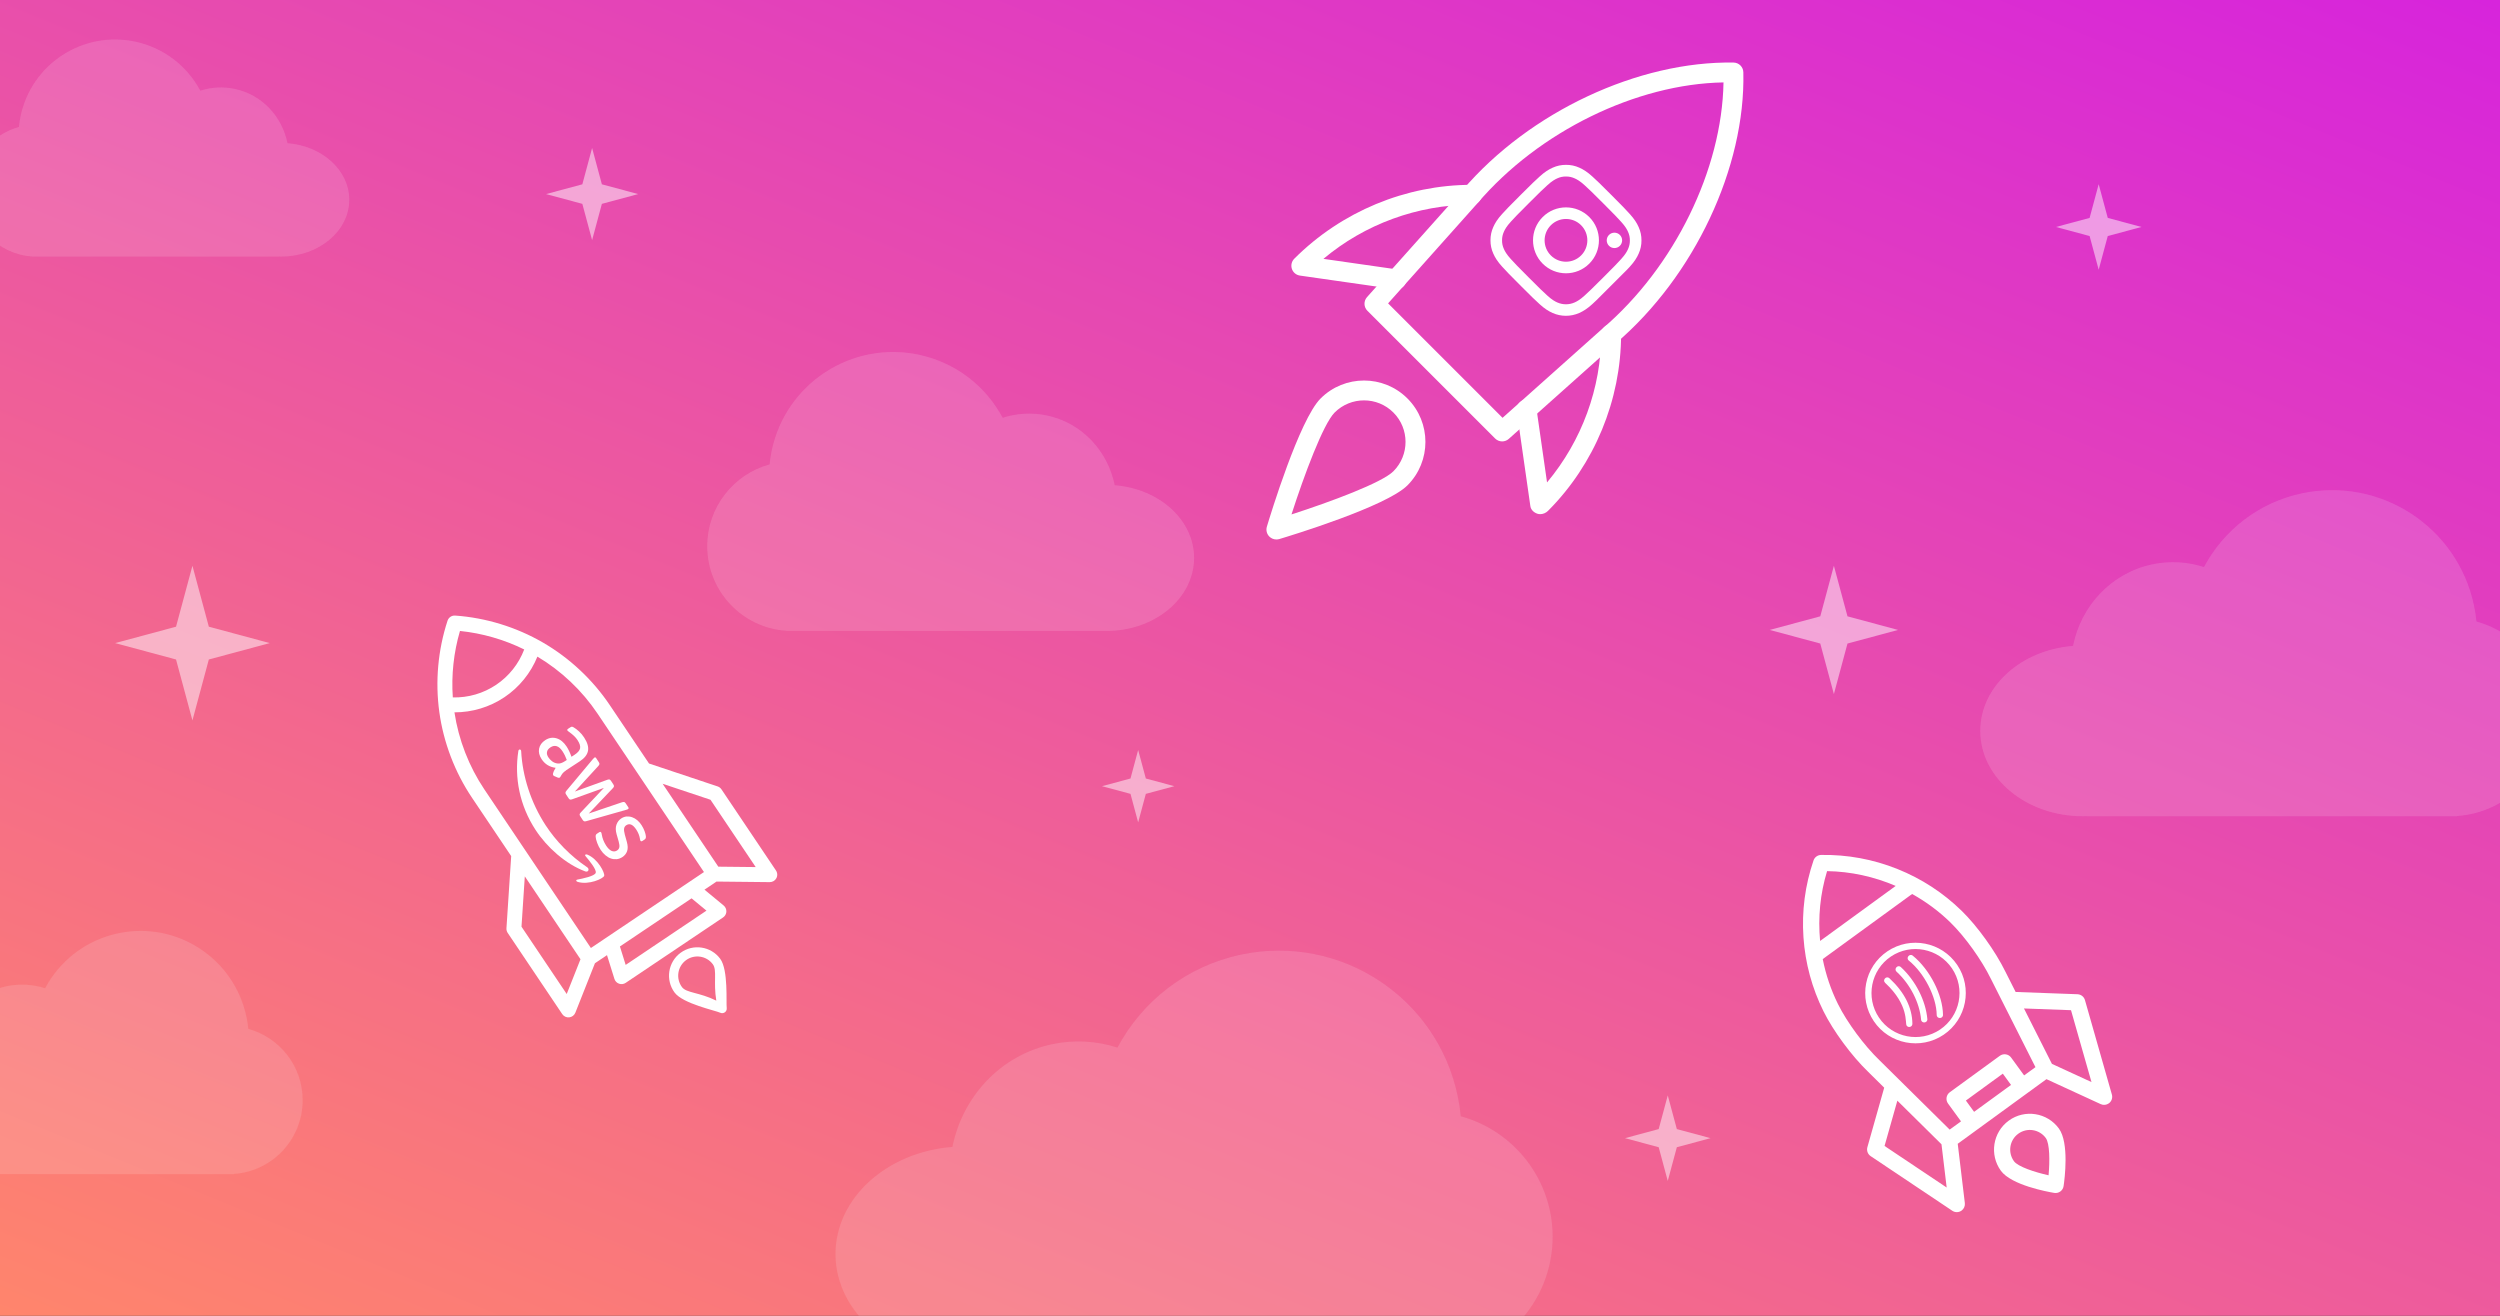 <?xml version="1.0" encoding="UTF-8"?> <svg xmlns="http://www.w3.org/2000/svg" width="760" height="400" viewBox="0 0 760 400" fill="none"><rect x="0" y="0" width="760" height="400" fill="#333333" stroke="none"/> <g clip-path="url(#clip0)"> <rect width="760" height="400" fill="url(#paint0_linear)"></rect> <g clip-path="url(#clip1)"> <path d="M138.37 187.133C137.333 187.06 136.38 187.7 136.056 188.688C133.137 197.585 132.272 207.188 133.553 216.461C134.834 225.736 138.27 234.746 143.49 242.517L155.402 260.252L153.96 282.192C153.927 282.692 154.061 283.189 154.34 283.605L170.919 308.287C171.388 308.986 172.206 309.367 173.043 309.277C173.88 309.187 174.598 308.64 174.908 307.858L180.861 292.826L184.528 290.363L186.78 297.582C186.993 298.266 187.516 298.808 188.191 299.046C188.866 299.283 189.614 299.188 190.208 298.789L219.813 278.904C220.316 278.566 220.658 278.044 220.773 277.459C220.794 277.352 220.808 277.244 220.813 277.134C220.849 276.419 220.544 275.729 219.992 275.274L214.161 270.458L217.828 267.995L233.994 268.17C234.836 268.178 235.614 267.721 236.013 266.98C236.123 266.776 236.2 266.561 236.243 266.34C236.357 265.759 236.241 265.146 235.9 264.639L219.321 239.956C219.042 239.54 218.633 239.229 218.157 239.07L197.302 232.108L185.389 214.373C180.169 206.601 173.128 200.013 165.027 195.32C156.927 190.627 147.708 187.796 138.37 187.133ZM176.467 291.611L172.28 302.182L158.535 281.718L159.541 266.413L176.467 291.611ZM214.763 276.835L190.203 293.332L188.454 287.726L210.235 273.096L214.763 276.835ZM215.989 243.127L229.735 263.59L218.366 263.468L201.44 238.27L215.989 243.127ZM181.626 216.902L214.003 265.104L179.631 288.192L147.253 239.989C142.549 232.986 139.414 224.897 138.153 216.553C143.538 216.565 148.849 214.973 153.357 211.945C157.865 208.917 161.347 204.603 163.373 199.613C170.619 203.936 176.922 209.898 181.626 216.902ZM159.362 197.435C157.707 201.792 154.727 205.563 150.829 208.182C146.93 210.801 142.313 212.133 137.653 212.016C137.181 205.227 137.919 198.338 139.832 191.811C146.598 192.508 153.255 194.431 159.362 197.435Z" fill="white"></path> <path d="M226.139 302.483C226.284 302.453 225.995 302.51 226.139 302.483V302.483Z" fill="white"></path> <path fill-rule="evenodd" clip-rule="evenodd" d="M172.099 234.193C171.621 234.506 171.267 234.811 171.042 235.087C170.825 235.376 170.599 235.708 170.382 236.109C170.32 236.241 170.234 236.335 170.144 236.394C170.014 236.478 169.834 236.485 169.595 236.402L168.52 235.942C168.367 235.877 168.252 235.786 168.184 235.682C168.1 235.553 168.08 235.382 168.112 235.176C168.187 234.869 168.293 234.579 168.415 234.314C168.55 234.041 168.711 233.751 168.915 233.415C167.067 233.184 165.645 232.306 164.648 230.781C163.938 229.696 163.682 228.627 163.888 227.588C164.095 226.549 164.711 225.685 165.745 225.009C166.843 224.291 167.988 224.096 169.176 224.445C170.363 224.794 171.384 225.621 172.254 226.952C172.541 227.392 172.798 227.869 173.046 228.39C173.294 228.91 173.512 229.469 173.734 230.062L174.677 229.445C175.659 228.803 176.209 228.148 176.348 227.486C176.478 226.81 176.216 225.986 175.565 224.99C175.269 224.538 174.914 224.107 174.485 223.704C174.056 223.302 173.609 222.93 173.133 222.596C172.907 222.448 172.754 222.327 172.669 222.253C172.584 222.18 172.529 222.124 172.495 222.072C172.377 221.891 172.447 221.716 172.718 221.539L173.352 221.125C173.558 220.989 173.73 220.914 173.863 220.919C173.996 220.925 174.162 220.982 174.371 221.104C174.899 221.404 175.448 221.82 176.017 222.352C176.599 222.876 177.116 223.497 177.581 224.208C178.586 225.746 178.973 227.098 178.748 228.278C178.515 229.445 177.691 230.5 176.27 231.429L172.082 234.167L172.099 234.193L172.099 234.193ZM166.704 230.23C166.983 230.657 167.348 231.045 167.807 231.409C168.266 231.773 168.821 232.001 169.437 232.096C169.818 232.142 170.19 232.12 170.551 231.995C170.912 231.87 171.321 231.676 171.76 231.389L172.303 231.034C172.148 230.6 171.964 230.149 171.745 229.702C171.527 229.254 171.291 228.837 171.029 228.436C170.462 227.57 169.88 227.047 169.253 226.848C168.625 226.65 167.999 226.764 167.352 227.187C166.745 227.584 166.394 228.035 166.295 228.561C166.175 229.082 166.315 229.636 166.704 230.23L166.704 230.23ZM172.093 241.52C171.941 241.288 171.878 241.107 171.901 240.945C171.911 240.791 172.033 240.582 172.228 240.344L180.233 230.775C180.44 230.529 180.583 230.38 180.674 230.321C180.88 230.186 181.064 230.213 181.2 230.42L182.028 231.687C182.188 231.932 182.259 232.126 182.228 232.275C182.218 232.429 182.088 232.625 181.893 232.863L174.757 240.628L184.63 237.051C184.931 236.946 185.15 236.914 185.295 236.967C185.44 237.019 185.61 237.166 185.762 237.399L186.438 238.433C186.599 238.678 186.67 238.872 186.647 239.035C186.637 239.189 186.515 239.397 186.303 239.61L178.979 247.313L189.1 243.887C189.409 243.796 189.637 243.777 189.773 243.816C189.918 243.869 190.08 244.003 190.232 244.236L191.018 245.438C191.153 245.645 191.126 245.829 190.906 245.972C190.841 246.014 190.768 246.044 190.682 246.082C190.596 246.119 190.476 246.161 190.3 246.202L178.273 249.619C177.964 249.711 177.737 249.73 177.592 249.677C177.447 249.624 177.285 249.49 177.142 249.271L176.415 248.159C176.254 247.914 176.183 247.72 176.206 247.558C176.229 247.395 176.338 247.195 176.563 246.974L183.589 239.521L173.965 242.972C173.664 243.076 173.445 243.109 173.287 243.064C173.129 243.02 172.972 242.865 172.82 242.632L172.093 241.52ZM182.602 258.356C182.162 257.684 181.801 256.961 181.533 256.214C181.266 255.466 181.104 254.852 181.079 254.389C181.06 254.106 181.096 253.88 181.178 253.752C181.261 253.624 181.373 253.514 181.49 253.438L182.149 253.007C182.42 252.83 182.617 252.849 182.744 253.042C182.794 253.12 182.832 253.206 182.857 253.3C182.882 253.395 182.906 253.545 182.939 253.708C183.032 254.274 183.19 254.854 183.416 255.425C183.651 256.01 183.929 256.548 184.267 257.065C184.799 257.879 185.355 258.419 185.927 258.673C186.498 258.926 187.064 258.889 187.594 258.542C187.956 258.306 188.177 257.995 188.27 257.602C188.364 257.208 188.296 256.626 188.089 255.857L187.446 253.603C187.126 252.465 187.109 251.48 187.412 250.673C187.702 249.875 188.191 249.241 188.863 248.802C189.406 248.447 189.96 248.251 190.526 248.213C191.092 248.175 191.656 248.249 192.194 248.451C192.745 248.644 193.252 248.94 193.745 249.355C194.238 249.771 194.658 250.271 195.029 250.84C195.215 251.124 195.397 251.43 195.544 251.74C195.699 252.062 195.825 252.368 195.951 252.673C196.055 252.973 196.151 253.261 196.226 253.545C196.3 253.828 196.341 254.06 196.348 254.239C196.363 254.488 196.344 254.685 196.278 254.838C196.226 254.984 196.109 255.115 195.928 255.234L195.32 255.631C195.049 255.808 194.839 255.798 194.713 255.604C194.645 255.5 194.587 255.299 194.547 255.011C194.401 254.055 194.028 253.118 193.428 252.2C192.947 251.464 192.45 250.958 191.943 250.718C191.435 250.478 190.925 250.516 190.395 250.863C190.033 251.099 189.808 251.431 189.731 251.85C189.655 252.269 189.722 252.908 189.95 253.736L190.568 255.952C190.879 257.077 190.905 258.019 190.637 258.766C190.369 259.513 189.888 260.104 189.216 260.544C188.661 260.907 188.081 261.12 187.498 261.188C186.906 261.243 186.316 261.186 185.743 260.988C185.159 260.799 184.613 260.473 184.082 260.027C183.521 259.563 183.033 259.015 182.602 258.356L182.602 258.356Z" fill="white"></path> <path fill-rule="evenodd" clip-rule="evenodd" d="M177.916 264.905C171.995 262.707 166.289 257.619 162.817 252.307C157.95 244.863 156.317 236.356 157.58 228.298C157.68 227.661 158.408 227.702 158.436 228.366C158.839 235.924 161.333 243.943 165.904 250.934C168.988 255.652 173.358 260.192 178.492 263.643C179.28 264.142 178.889 265.265 177.916 264.905Z" fill="white"></path> <path fill-rule="evenodd" clip-rule="evenodd" d="M181.091 265.358C181.434 264.359 179.078 261.546 178.006 260.273C177.684 259.893 178.003 259.592 178.52 259.789C181.814 261.103 183.934 265.418 183.669 266.255C183.392 267.101 179.01 269.117 175.61 268.093C175.085 267.938 175.02 267.501 175.509 267.402C177.127 267.083 180.761 266.349 181.091 265.358L181.091 265.358Z" fill="white"></path> <path d="M220.919 306.813C220.865 307.175 220.671 307.504 220.369 307.73C219.957 308.035 219.41 308.088 218.946 307.869C217.504 307.19 207.579 305.125 205.069 301.728C202.242 297.902 203.051 292.489 206.879 289.662C210.704 286.835 216.118 287.647 218.945 291.472C221.455 294.869 220.697 304.83 220.923 306.408C220.939 306.545 220.939 306.681 220.919 306.813ZM206.236 295.733C206.014 297.212 206.356 298.774 207.311 300.069C208.667 301.901 212.583 301.628 217.756 304.194C216.821 298.499 218.051 294.965 216.697 293.133C214.785 290.546 211.122 289.997 208.535 291.909C207.243 292.864 206.458 294.256 206.236 295.733Z" fill="white"></path> </g> <g clip-path="url(#clip2)"> <path d="M456.66 134.19C455.886 134.19 455.113 133.894 454.521 133.308L415.691 94.478C414.555 93.343 414.507 91.524 415.57 90.328L444.673 57.727C465.015 33.929 498.142 18.529 527.027 19.018C528.64 19.054 529.939 20.353 529.975 21.966C530.646 50.87 515.07 83.978 491.212 104.363L458.665 133.423C458.097 133.937 457.372 134.19 456.66 134.19ZM421.98 92.225L456.774 127.019L487.242 99.819C509.029 81.199 523.498 51.522 523.946 25.054C497.477 25.495 467.806 39.965 449.222 61.703L421.98 92.225Z" fill="white"></path> <path d="M468.229 156.303C467.939 156.303 467.643 156.261 467.365 156.17C466.277 155.807 465.383 154.974 465.226 153.838L461.081 124.916C460.846 123.267 461.994 121.739 463.643 121.497C465.292 121.237 466.821 122.403 467.063 124.059L470.301 146.654C480.886 133.997 486.771 117.95 486.771 101.59C486.771 99.922 488.124 98.569 489.791 98.569C491.459 98.569 492.812 99.922 492.812 101.59C492.812 121.606 484.704 141.199 470.567 155.33C469.963 155.934 469.081 156.303 468.229 156.303V156.303Z" fill="white"></path> <path d="M424.519 87.948C424.38 87.948 424.235 87.942 424.09 87.917L395.169 83.773C394.033 83.61 393.085 82.818 392.728 81.725C392.372 80.637 392.662 79.435 393.477 78.631C407.814 64.294 427.401 56.187 447.417 56.187C449.085 56.187 450.438 57.54 450.438 59.207C450.438 60.875 449.085 62.228 447.417 62.228C430.978 62.228 414.847 68.167 402.322 78.692L424.948 81.936C426.598 82.178 427.746 83.7 427.51 85.356C427.287 86.86 425.994 87.948 424.519 87.948V87.948Z" fill="white"></path> <path d="M388.022 164C387.231 164 386.463 163.692 385.883 163.118C385.098 162.332 384.808 161.179 385.128 160.115C386.119 156.81 394.994 127.605 401.459 121.14C408.739 113.86 420.587 113.854 427.867 121.14C435.147 128.421 435.147 140.268 427.867 147.549C421.402 154.013 392.197 162.888 388.892 163.879C388.602 163.958 388.312 164 388.022 164V164ZM414.666 121.714C411.428 121.714 408.195 122.947 405.73 125.406C402.244 128.898 396.444 144.491 392.614 156.387C404.504 152.557 420.103 146.757 423.589 143.271C428.513 138.347 428.513 130.33 423.589 125.406C421.13 122.947 417.898 121.714 414.666 121.714Z" fill="white"></path> <g clip-path="url(#clip3)"> <path d="M495.446 81.103C496.847 79.574 497.618 78.33 498.153 77.118C498.73 75.842 499.021 74.474 499.006 73.078C499.018 71.689 498.728 70.309 498.158 69.048C497.62 67.831 496.855 66.591 495.456 65.06C494.051 63.513 493.598 63.028 489.857 59.281C486.115 55.535 485.63 55.082 484.096 53.675C482.567 52.273 481.323 51.502 480.111 50.968C478.835 50.391 477.467 50.099 476.071 50.114C474.681 50.103 473.302 50.393 472.041 50.963C470.823 51.501 469.584 52.265 468.053 53.665C466.506 55.07 466.021 55.522 462.274 59.264C458.528 63.005 458.075 63.49 456.668 65.025C455.266 66.553 454.495 67.797 453.961 69.01C453.384 70.286 453.097 71.659 453.107 73.049C453.095 74.439 453.385 75.819 453.956 77.079C454.494 78.297 455.258 79.537 456.658 81.068C458.063 82.604 458.515 83.089 462.257 86.836C465.999 90.582 466.483 91.035 468.018 92.442C469.547 93.844 470.79 94.615 472.002 95.149C474.571 96.287 477.502 96.289 480.072 95.154C481.29 94.616 482.53 93.852 484.061 92.452C485.597 91.047 486.082 90.595 489.828 86.853C493.575 83.111 494.038 82.638 495.446 81.103ZM481.697 89.87C480.29 91.157 479.336 91.657 478.663 91.953C476.998 92.69 475.091 92.689 473.426 91.95C472.753 91.653 471.795 91.146 470.395 89.863C468.876 88.472 468.424 88.052 464.747 84.37C461.07 80.688 460.645 80.23 459.261 78.715C457.974 77.308 457.474 76.354 457.178 75.681C456.802 74.862 456.608 73.967 456.625 73.068C456.615 72.162 456.804 71.274 457.181 70.455C457.478 69.782 457.985 68.823 459.268 67.424C460.659 65.905 461.08 65.453 464.762 61.776C468.443 58.099 468.901 57.673 470.416 56.29C471.823 55.003 472.777 54.503 473.45 54.207C474.27 53.83 475.164 53.637 476.069 53.659C476.974 53.649 477.863 53.838 478.681 54.216C479.355 54.512 480.313 55.02 481.713 56.302C483.231 57.693 483.684 58.114 487.361 61.795C491.043 65.483 491.463 65.936 492.847 67.45C494.133 68.857 494.634 69.811 494.93 70.485C495.306 71.303 495.5 72.198 495.483 73.098C495.493 74.003 495.304 74.891 494.926 75.71C494.63 76.383 494.123 77.342 492.84 78.742C491.449 80.26 491.028 80.713 487.347 84.39C483.665 88.067 483.217 88.481 481.697 89.87Z" fill="white"></path> <path d="M483.146 65.984C479.238 62.071 472.891 62.066 468.978 65.975C465.064 69.884 465.06 76.23 468.969 80.143C472.877 84.057 479.223 84.061 483.137 80.153C487.051 76.244 487.055 69.898 483.146 65.984ZM471.459 77.656C468.923 75.117 468.926 71.001 471.465 68.466C474.004 65.93 478.12 65.933 480.656 68.471C483.191 71.01 483.189 75.126 480.65 77.662C478.111 80.198 473.995 80.195 471.459 77.656V77.656Z" fill="white"></path> <path d="M492.44 74.728C491.526 75.641 490.045 75.64 489.132 74.726C488.219 73.812 488.22 72.331 489.134 71.418C490.048 70.505 491.529 70.507 492.442 71.421C493.355 72.335 493.354 73.816 492.44 74.728V74.728Z" fill="white"></path> </g> </g> <g clip-path="url(#clip4)"> <path d="M631.551 302.247L612.755 301.558L609.657 295.419C606.604 289.171 601.126 281.547 596.331 276.873C590.692 271.377 584.123 267.104 576.81 264.175C569.398 261.207 561.589 259.769 553.602 259.903C552.564 259.92 551.649 260.586 551.314 261.569C548.735 269.13 547.706 277.002 548.255 284.967C548.797 292.827 550.847 300.39 554.347 307.445C557.323 313.443 562.897 320.996 567.906 325.82L572.798 330.654L567.683 348.753C567.393 349.779 567.796 350.874 568.682 351.467L593.5 368.074C594.299 368.609 595.336 368.629 596.155 368.126C596.211 368.092 596.265 368.056 596.317 368.018C597.033 367.496 597.418 366.626 597.311 365.736L595.149 347.707L622.123 328.065L638.618 335.658C639.431 336.033 640.379 335.934 641.094 335.413C641.147 335.374 641.198 335.334 641.248 335.291C641.978 334.666 642.276 333.673 642.013 332.749L633.827 304.031C633.535 303.006 632.616 302.286 631.551 302.247V302.247ZM555.433 264.822C562.627 264.937 569.73 266.496 576.293 269.321L553.311 286.055C552.638 278.942 553.334 271.704 555.433 264.822V264.822ZM558.755 305.258C556.595 300.904 555.044 296.288 554.112 291.559L581.285 271.773C585.5 274.112 589.416 277.005 592.897 280.397C597.335 284.723 602.411 291.794 605.242 297.592C605.247 297.602 605.252 297.612 605.257 297.622L618.779 324.414L615.332 326.924L611.386 321.505C610.587 320.407 609.047 320.165 607.949 320.964L592.742 332.038C591.644 332.837 591.402 334.376 592.202 335.475L596.147 340.893L592.7 343.403L571.353 322.309C571.346 322.301 571.338 322.294 571.33 322.286C566.681 317.812 561.51 310.809 558.755 305.258V305.258ZM591.788 361.008L572.904 348.372L576.795 334.604L590.212 347.862L591.788 361.008ZM600.125 337.997L597.628 334.567L608.857 326.39L611.354 329.82L600.125 337.997ZM635.814 328.951L623.786 323.414L615.288 306.575L629.585 307.099L635.814 328.951Z" fill="white"></path> <path d="M610.664 340.671C605.803 344.21 604.729 351.047 608.271 355.912C611.45 360.277 622.341 362.285 624.492 362.644C625.144 362.752 625.811 362.594 626.345 362.206C626.879 361.817 627.234 361.23 627.331 360.577C627.65 358.42 629.083 347.438 625.904 343.072C622.362 338.208 615.525 337.131 610.664 340.671V340.671ZM622.764 357.29C618.551 356.345 613.46 354.678 612.249 353.015C610.304 350.344 610.892 346.591 613.56 344.648C616.228 342.705 619.981 343.298 621.926 345.968C623.134 347.628 623.157 352.987 622.764 357.29V357.29Z" fill="white"></path> <path d="M581.367 311.24C581.315 306.308 578.968 301.645 574.385 297.385C573.466 296.529 572.156 297.909 573.083 298.785C580.451 305.642 579.064 310.964 579.617 311.784C580.147 312.568 581.376 312.187 581.367 311.24Z" fill="white"></path> <path d="M576.563 295.396C580.703 299.217 583.555 304.8 584.01 309.964C584.121 311.221 586.025 311.053 585.914 309.797C585.418 304.176 582.332 298.122 577.86 293.992C576.933 293.135 575.634 294.534 576.563 295.396V295.396Z" fill="white"></path> <path d="M580.283 292.016C584.974 295.817 588.697 303.076 588.759 308.542C588.774 309.797 590.686 309.786 590.671 308.52C590.602 302.45 586.654 294.718 581.487 290.53C580.501 289.731 579.303 291.227 580.283 292.016V292.016Z" fill="white"></path> <path d="M569.628 310.431C574.341 317.425 583.865 319.281 590.859 314.568C597.853 309.855 599.709 300.332 594.996 293.338C590.283 286.344 580.76 284.488 573.765 289.201C566.771 293.914 564.916 303.437 569.628 310.431ZM593.41 294.406C597.534 300.526 595.91 308.859 589.791 312.983C583.671 317.107 575.338 315.483 571.214 309.363C567.09 303.243 568.714 294.91 574.834 290.786C580.954 286.662 589.287 288.286 593.41 294.406Z" fill="white"></path> </g> <path fill-rule="evenodd" clip-rule="evenodd" d="M752.088 184.03C747.078 160.2 723.699 144.942 699.868 149.952C686.569 152.748 675.94 161.265 670.013 172.389C665.08 170.794 659.713 170.425 654.323 171.558C641.786 174.193 632.635 184.223 630.201 196.354C614.381 197.588 601.999 208.684 601.999 222.19C601.999 236.521 615.94 248.139 633.138 248.139C633.563 248.139 633.986 248.132 634.406 248.118V248.139H746.879V248.073C762.583 247.041 775 233.977 775 218.012C775 204.131 765.612 192.443 752.839 188.95C752.683 187.316 752.434 185.674 752.088 184.03Z" fill="white" fill-opacity="0.05"></path> <path fill-rule="evenodd" clip-rule="evenodd" d="M752.088 184.03C747.078 160.2 723.699 144.942 699.868 149.952C686.569 152.748 675.94 161.265 670.013 172.389C665.08 170.794 659.713 170.425 654.323 171.558C641.786 174.193 632.635 184.223 630.201 196.354C614.381 197.588 601.999 208.684 601.999 222.19C601.999 236.521 615.94 248.139 633.138 248.139C633.563 248.139 633.986 248.132 634.406 248.118V248.139H746.879V248.073C762.583 247.041 775 233.977 775 218.012C775 204.131 765.612 192.443 752.839 188.95C752.683 187.316 752.434 185.674 752.088 184.03Z" fill="white" fill-opacity="0.05"></path> <path fill-rule="evenodd" clip-rule="evenodd" d="M752.088 184.03C747.078 160.2 723.699 144.942 699.868 149.952C686.569 152.748 675.94 161.265 670.013 172.389C665.08 170.794 659.713 170.425 654.323 171.558C641.786 174.193 632.635 184.223 630.201 196.354C614.381 197.588 601.999 208.684 601.999 222.19C601.999 236.521 615.94 248.139 633.138 248.139C633.563 248.139 633.986 248.132 634.406 248.118V248.139H746.879V248.073C762.583 247.041 775 233.977 775 218.012C775 204.131 765.612 192.443 752.839 188.95C752.683 187.316 752.434 185.674 752.088 184.03Z" fill="white" fill-opacity="0.05"></path> <path fill-rule="evenodd" clip-rule="evenodd" d="M74.914 309.121C71.179 291.351 53.745 279.974 35.976 283.71C26.059 285.795 18.133 292.145 13.714 300.44C10.036 299.251 6.034 298.976 2.015 299.821C-7.333 301.786 -14.157 309.264 -15.972 318.31C-27.769 319.23 -37.001 327.504 -37.001 337.575C-37.001 348.261 -26.605 356.925 -13.782 356.925C-13.465 356.925 -13.15 356.919 -12.836 356.909V356.925H71.031V356.875C82.741 356.106 92 346.364 92 334.46C92 324.109 84.999 315.393 75.474 312.789C75.358 311.571 75.172 310.347 74.914 309.121Z" fill="white" fill-opacity="0.05"></path> <path fill-rule="evenodd" clip-rule="evenodd" d="M74.914 309.121C71.179 291.351 53.745 279.974 35.976 283.71C26.059 285.795 18.133 292.145 13.714 300.44C10.036 299.251 6.034 298.976 2.015 299.821C-7.333 301.786 -14.157 309.264 -15.972 318.31C-27.769 319.23 -37.001 327.504 -37.001 337.575C-37.001 348.261 -26.605 356.925 -13.782 356.925C-13.465 356.925 -13.15 356.919 -12.836 356.909V356.925H71.031V356.875C82.741 356.106 92 346.364 92 334.46C92 324.109 84.999 315.393 75.474 312.789C75.358 311.571 75.172 310.347 74.914 309.121Z" fill="white" fill-opacity="0.05"></path> <path fill-rule="evenodd" clip-rule="evenodd" d="M74.914 309.121C71.179 291.351 53.745 279.974 35.976 283.71C26.059 285.795 18.133 292.145 13.714 300.44C10.036 299.251 6.034 298.976 2.015 299.821C-7.333 301.786 -14.157 309.264 -15.972 318.31C-27.769 319.23 -37.001 327.504 -37.001 337.575C-37.001 348.261 -26.605 356.925 -13.782 356.925C-13.465 356.925 -13.15 356.919 -12.836 356.909V356.925H71.031V356.875C82.741 356.106 92 346.364 92 334.46C92 324.109 84.999 315.393 75.474 312.789C75.358 311.571 75.172 310.347 74.914 309.121Z" fill="white" fill-opacity="0.05"></path> <path fill-rule="evenodd" clip-rule="evenodd" d="M443.126 333.142C436.814 303.113 407.353 283.887 377.324 290.2C360.565 293.723 347.171 304.455 339.703 318.472C333.487 316.463 326.725 315.998 319.933 317.425C304.135 320.746 292.604 333.385 289.536 348.672C269.601 350.226 253.999 364.208 253.999 381.227C253.999 399.286 271.567 413.926 293.238 413.926C293.773 413.926 294.305 413.917 294.835 413.9V413.927H436.564V413.843C456.352 412.543 472 396.08 472 375.963C472 358.471 460.169 343.742 444.073 339.341C443.876 337.282 443.562 335.213 443.126 333.142Z" fill="white" fill-opacity="0.05"></path> <path fill-rule="evenodd" clip-rule="evenodd" d="M443.126 333.142C436.814 303.113 407.353 283.887 377.324 290.2C360.565 293.723 347.171 304.455 339.703 318.472C333.487 316.463 326.725 315.998 319.933 317.425C304.135 320.746 292.604 333.385 289.536 348.672C269.601 350.226 253.999 364.208 253.999 381.227C253.999 399.286 271.567 413.926 293.238 413.926C293.773 413.926 294.305 413.917 294.835 413.9V413.927H436.564V413.843C456.352 412.543 472 396.08 472 375.963C472 358.471 460.169 343.742 444.073 339.341C443.876 337.282 443.562 335.213 443.126 333.142Z" fill="white" fill-opacity="0.05"></path> <path fill-rule="evenodd" clip-rule="evenodd" d="M443.126 333.142C436.814 303.113 407.353 283.887 377.324 290.2C360.565 293.723 347.171 304.455 339.703 318.472C333.487 316.463 326.725 315.998 319.933 317.425C304.135 320.746 292.604 333.385 289.536 348.672C269.601 350.226 253.999 364.208 253.999 381.227C253.999 399.286 271.567 413.926 293.238 413.926C293.773 413.926 294.305 413.917 294.835 413.9V413.927H436.564V413.843C456.352 412.543 472 396.08 472 375.963C472 358.471 460.169 343.742 444.073 339.341C443.876 337.282 443.562 335.213 443.126 333.142Z" fill="white" fill-opacity="0.05"></path> <path fill-rule="evenodd" clip-rule="evenodd" d="M234.601 136.968C238.887 116.581 258.888 103.529 279.275 107.814C290.652 110.206 299.745 117.492 304.815 127.008C309.035 125.645 313.626 125.329 318.236 126.298C328.962 128.553 336.79 137.132 338.873 147.511C352.407 148.565 363 158.058 363 169.613C363 181.873 351.073 191.812 336.361 191.812C335.998 191.812 335.637 191.806 335.278 191.794V191.812H239.058V191.756C225.624 190.873 215 179.697 215 166.039C215 154.164 223.031 144.164 233.959 141.176C234.093 139.779 234.306 138.374 234.601 136.968Z" fill="white" fill-opacity="0.05"></path> <path fill-rule="evenodd" clip-rule="evenodd" d="M234.601 136.968C238.887 116.581 258.888 103.529 279.275 107.814C290.652 110.206 299.745 117.492 304.815 127.008C309.035 125.645 313.626 125.329 318.236 126.298C328.962 128.553 336.79 137.132 338.873 147.511C352.407 148.565 363 158.058 363 169.613C363 181.873 351.073 191.812 336.361 191.812C335.998 191.812 335.637 191.806 335.278 191.794V191.812H239.058V191.756C225.624 190.873 215 179.697 215 166.039C215 154.164 223.031 144.164 233.959 141.176C234.093 139.779 234.306 138.374 234.601 136.968Z" fill="white" fill-opacity="0.05"></path> <path fill-rule="evenodd" clip-rule="evenodd" d="M234.601 136.968C238.887 116.581 258.888 103.529 279.275 107.814C290.652 110.206 299.745 117.492 304.815 127.008C309.035 125.645 313.626 125.329 318.236 126.298C328.962 128.553 336.79 137.132 338.873 147.511C352.407 148.565 363 158.058 363 169.613C363 181.873 351.073 191.812 336.361 191.812C335.998 191.812 335.637 191.806 335.278 191.794V191.812H239.058V191.756C225.624 190.873 215 179.697 215 166.039C215 154.164 223.031 144.164 233.959 141.176C234.093 139.779 234.306 138.374 234.601 136.968Z" fill="white" fill-opacity="0.05"></path> <path fill-rule="evenodd" clip-rule="evenodd" d="M6.254 35.321C9.589 19.456 25.154 9.299 41.019 12.634C49.872 14.495 56.948 20.165 60.894 27.57C64.178 26.509 67.751 26.263 71.338 27.017C79.685 28.772 85.777 35.449 87.398 43.525C97.93 44.346 106.172 51.733 106.172 60.725C106.172 70.266 96.891 78 85.442 78C85.159 78 84.878 77.995 84.598 77.986V78H9.721V77.956C-0.733 77.269 -9 68.572 -9 57.944C-9 48.702 -2.75 40.92 5.754 38.596C5.858 37.508 6.024 36.415 6.254 35.321Z" fill="white" fill-opacity="0.05"></path> <path fill-rule="evenodd" clip-rule="evenodd" d="M6.254 35.321C9.589 19.456 25.154 9.299 41.019 12.634C49.872 14.495 56.948 20.165 60.894 27.57C64.178 26.509 67.751 26.263 71.338 27.017C79.685 28.772 85.777 35.449 87.398 43.525C97.93 44.346 106.172 51.733 106.172 60.725C106.172 70.266 96.891 78 85.442 78C85.159 78 84.878 77.995 84.598 77.986V78H9.721V77.956C-0.733 77.269 -9 68.572 -9 57.944C-9 48.702 -2.75 40.92 5.754 38.596C5.858 37.508 6.024 36.415 6.254 35.321Z" fill="white" fill-opacity="0.05"></path> <path fill-rule="evenodd" clip-rule="evenodd" d="M6.254 35.321C9.589 19.456 25.154 9.299 41.019 12.634C49.872 14.495 56.948 20.165 60.894 27.57C64.178 26.509 67.751 26.263 71.338 27.017C79.685 28.772 85.777 35.449 87.398 43.525C97.93 44.346 106.172 51.733 106.172 60.725C106.172 70.266 96.891 78 85.442 78C85.159 78 84.878 77.995 84.598 77.986V78H9.721V77.956C-0.733 77.269 -9 68.572 -9 57.944C-9 48.702 -2.75 40.92 5.754 38.596C5.858 37.508 6.024 36.415 6.254 35.321Z" fill="white" fill-opacity="0.05"></path> <path d="M557.5 172L561.637 187.363L577 191.5L561.637 195.637L557.5 211L553.363 195.637L538 191.5L553.363 187.363L557.5 172Z" fill="white" fill-opacity="0.5"></path> <path d="M507 333L509.758 343.242L520 346L509.758 348.758L507 359L504.242 348.758L494 346L504.242 343.242L507 333Z" fill="white" fill-opacity="0.5"></path> <path d="M638 56L640.758 66.242L651 69L640.758 71.758L638 82L635.242 71.758L625 69L635.242 66.242L638 56Z" fill="white" fill-opacity="0.5"></path> <path d="M180 45L182.97 56.03L194 59L182.97 61.97L180 73L177.03 61.97L166 59L177.03 56.03L180 45Z" fill="white" fill-opacity="0.5"></path> <path d="M58.5 172L63.485 190.515L82 195.5L63.485 200.485L58.5 219L53.515 200.485L35 195.5L53.515 190.515L58.5 172Z" fill="white" fill-opacity="0.5"></path> <path d="M346 228L348.333 236.667L357 239L348.333 241.333L346 250L343.667 241.333L335 239L343.667 236.667L346 228Z" fill="white" fill-opacity="0.5"></path> </g> <defs> <linearGradient id="paint0_linear" x1="760" y1="-1.85085e-05" x2="511.225" y2="608.877" gradientUnits="userSpaceOnUse"> <stop stop-color="#D724DC"></stop> <stop offset="1" stop-color="#FF856C"></stop> </linearGradient> <clipPath id="clip0"> <rect width="760" height="400" fill="white"></rect> </clipPath> <clipPath id="clip1"> <rect width="119.935" height="119.935" fill="white" transform="translate(113 303.687) rotate(-78.889)"></rect> </clipPath> <clipPath id="clip2"> <rect width="145" height="145" fill="white" transform="translate(385 19)"></rect> </clipPath> <clipPath id="clip3"> <rect width="39" height="39" fill="white" transform="translate(476.027 45.434) rotate(45.036)"></rect> </clipPath> <clipPath id="clip4"> <rect width="125.967" height="125.967" fill="white" transform="translate(501.281 297.448) rotate(-36.061)"></rect> </clipPath> </defs> </svg> 
